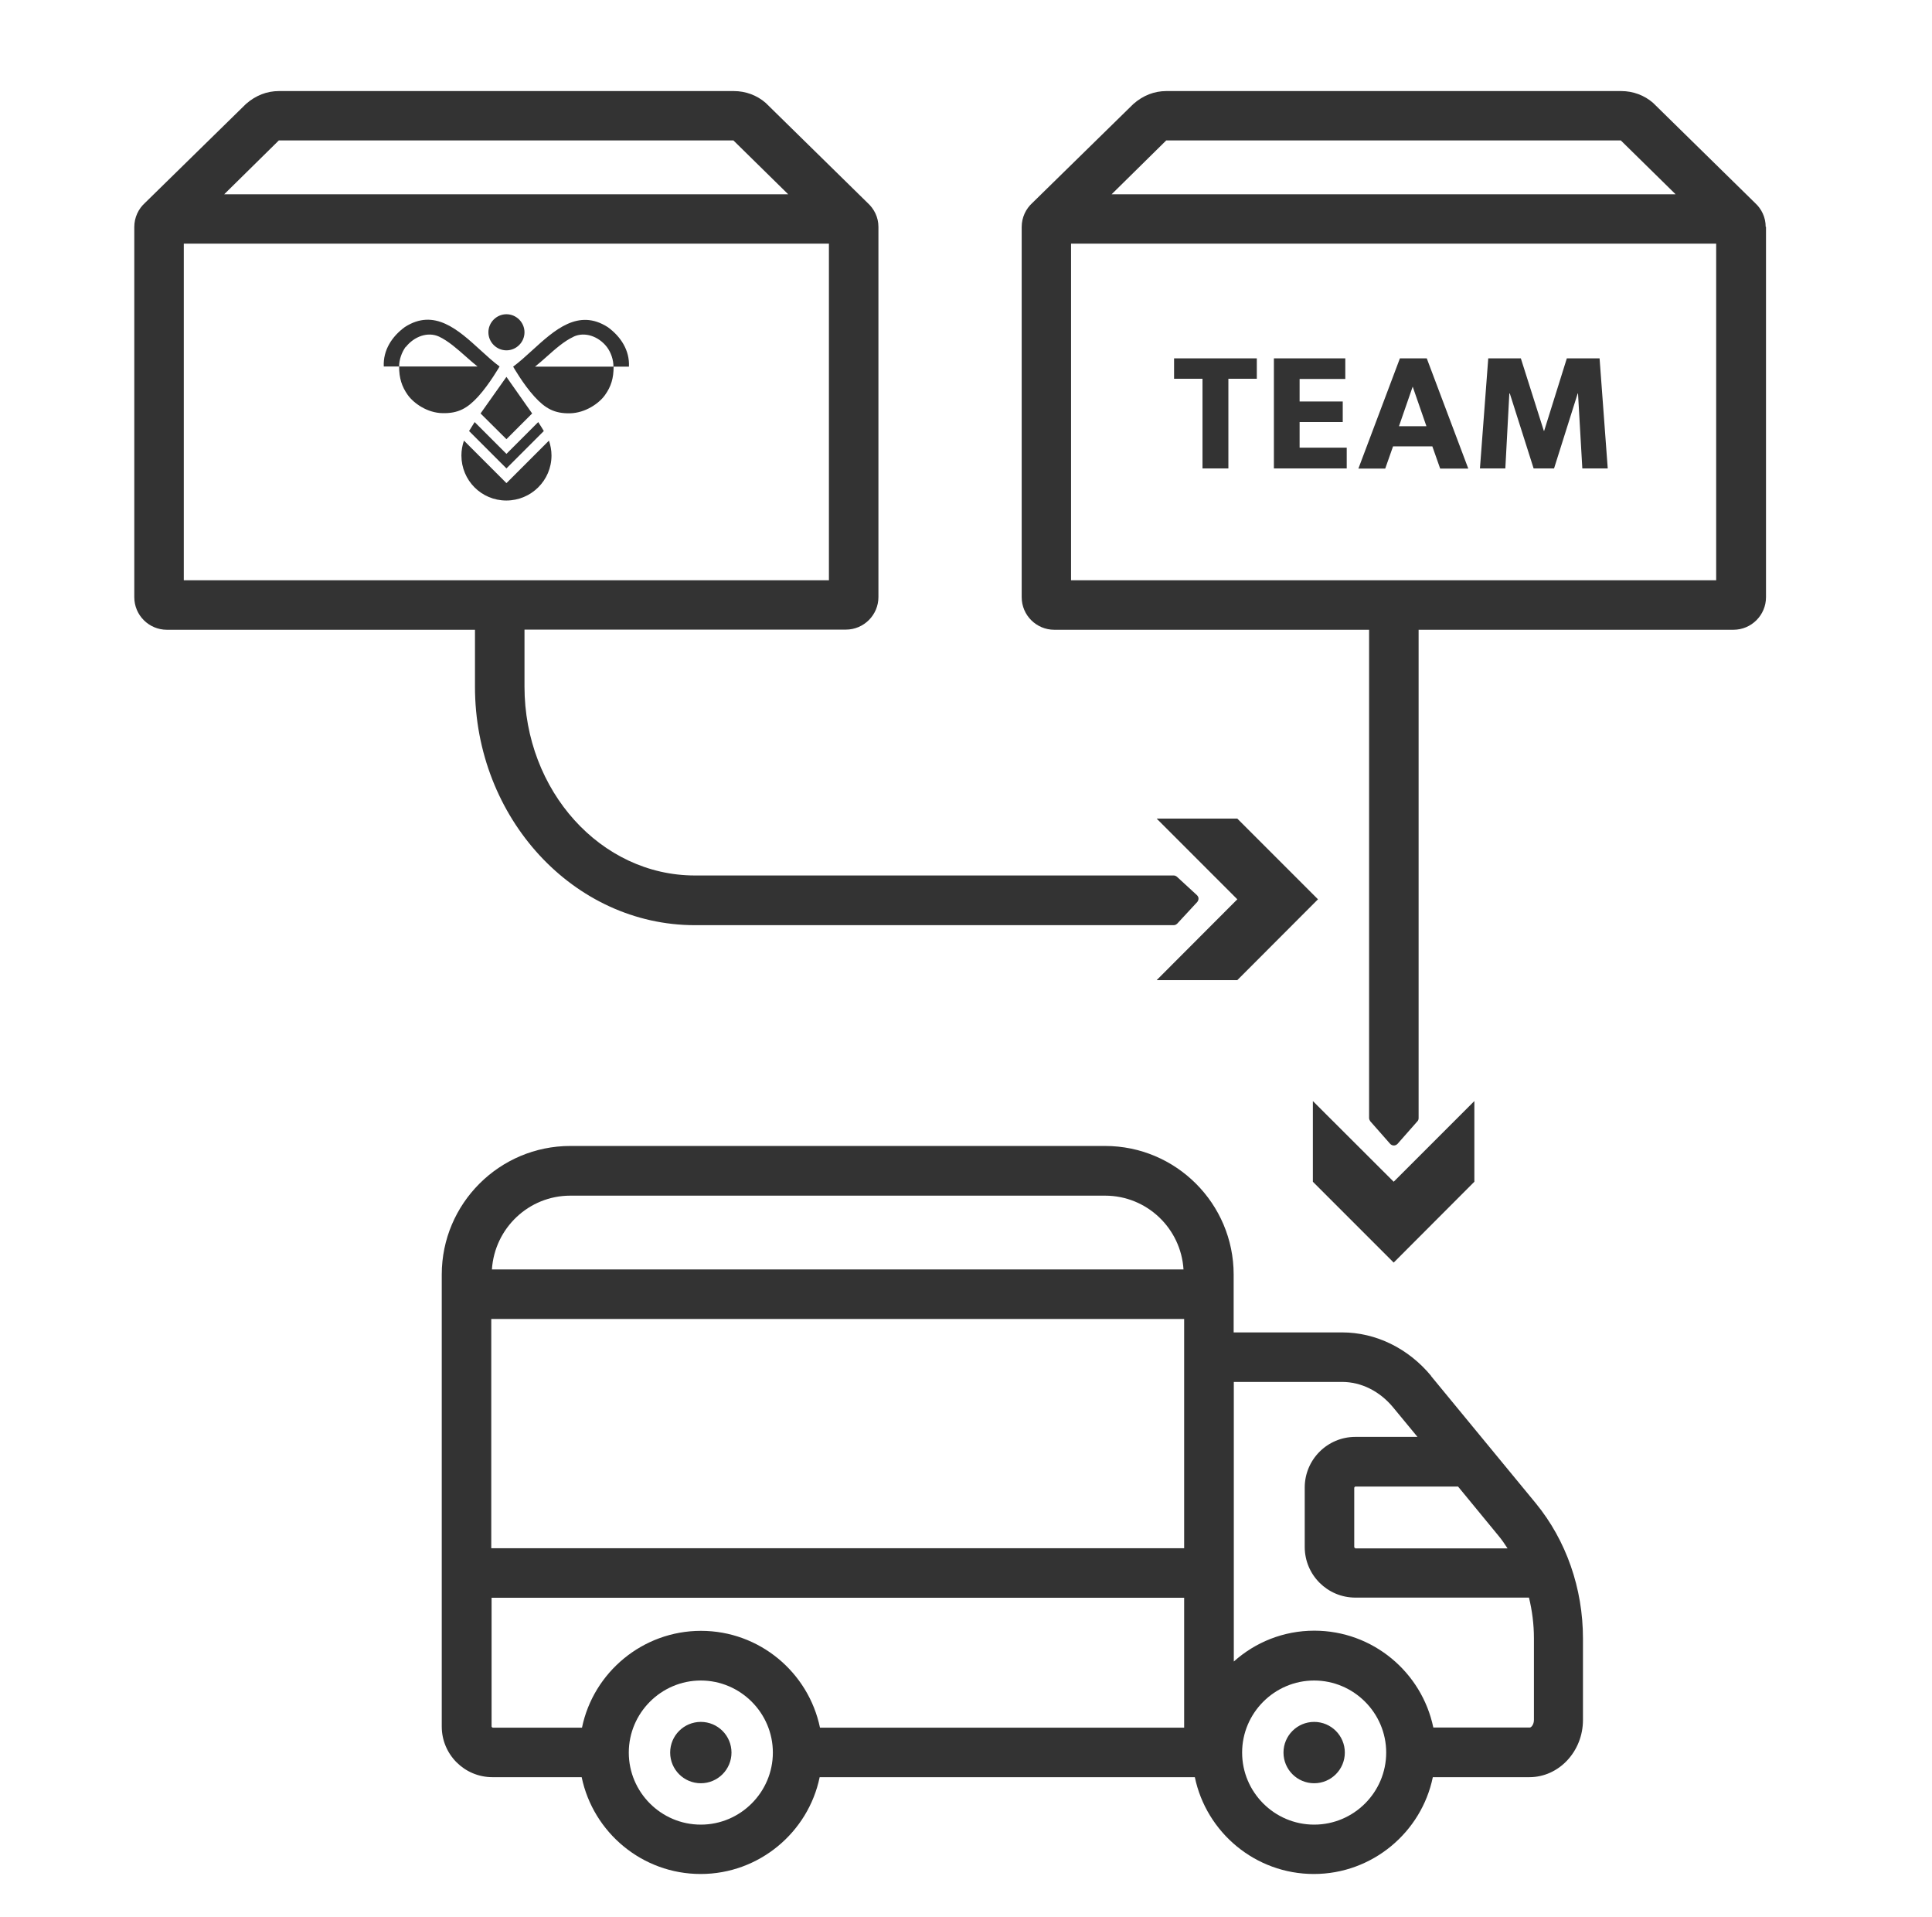 <svg width="126" height="125" viewBox="0 0 126 125" fill="none" xmlns="http://www.w3.org/2000/svg">
<path fill-rule="evenodd" clip-rule="evenodd" d="M45.32 60.323C37.414 60.323 30.977 53.344 30.977 44.781V41.062H10.883C9.716 41.062 8.758 40.115 8.758 38.938V14.802C8.758 14.177 9.029 13.615 9.456 13.229L16.039 6.781C16.674 6.219 17.414 5.938 18.185 5.938H47.862C48.622 5.938 49.362 6.208 49.935 6.708L56.581 13.229C57.008 13.615 57.289 14.167 57.289 14.792V38.927C57.289 40.094 56.341 41.052 55.164 41.052H34.206V44.771C34.206 51.562 39.185 57.083 45.32 57.083H76.549C76.622 57.083 76.695 57.115 76.758 57.167L78.06 58.365C78.122 58.427 78.164 58.5 78.164 58.583C78.164 58.667 78.133 58.75 78.081 58.812L76.779 60.219C76.716 60.281 76.633 60.323 76.549 60.323H45.32ZM11.987 37.833H54.07L54.06 37.823V15.885H11.987V37.833ZM18.185 9.156L14.622 12.667H51.404L47.831 9.156H18.185ZM75.435 53.375L80.695 58.636L75.435 63.906H80.695L85.956 58.636L80.695 53.375H75.435ZM90.893 82.323L96.154 77.052V71.791L90.893 77.052L85.622 71.791V77.052L90.893 82.323ZM45.706 112.271C44.601 112.271 43.706 113.167 43.706 114.271C43.706 115.375 44.601 116.271 45.706 116.271C46.81 116.271 47.706 115.375 47.706 114.271C47.706 113.167 46.81 112.271 45.706 112.271ZM83.706 114.271C83.706 113.167 84.602 112.271 85.706 112.271C86.81 112.271 87.706 113.167 87.706 114.271C87.706 115.375 86.81 116.271 85.706 116.271C84.602 116.271 83.706 115.375 83.706 114.271ZM93.341 89.719C91.852 87.917 89.737 86.875 87.518 86.875H80.456V83.104C80.456 78.479 76.695 74.719 72.07 74.719H37.195C32.57 74.719 28.81 78.479 28.81 83.104V112.573C28.81 114.396 30.289 115.875 32.112 115.875H37.935C38.685 119.479 41.883 122.188 45.695 122.188C49.508 122.188 52.716 119.469 53.456 115.875H77.924C78.674 119.479 81.872 122.188 85.685 122.188C89.497 122.188 92.706 119.469 93.445 115.875H99.747C101.664 115.875 103.237 114.198 103.237 112.146V106.834C103.237 103.563 102.143 100.438 100.164 98.021L93.32 89.709L93.341 89.719ZM45.706 118.969C43.112 118.969 41.008 116.854 41.008 114.271C41.008 111.688 43.122 109.573 45.706 109.573C48.289 109.573 50.404 111.688 50.404 114.271C50.404 116.854 48.289 118.969 45.706 118.969ZM85.706 118.969C83.112 118.969 81.008 116.854 81.008 114.271C81.008 111.688 83.122 109.573 85.706 109.573C88.289 109.573 90.404 111.688 90.404 114.271C90.404 116.854 88.299 118.969 85.706 118.969ZM88.393 100.948C88.393 100.948 88.32 100.917 88.32 100.875V97C88.32 97 88.352 96.927 88.393 96.927H95.091L97.695 100.094C97.924 100.365 98.133 100.667 98.32 100.959H88.383L88.393 100.948ZM88.393 93.688C86.57 93.688 85.091 95.167 85.091 96.99V100.865C85.091 102.688 86.57 104.167 88.393 104.167H99.716C99.924 105.021 100.039 105.917 100.039 106.823V112.136C100.039 112.459 99.852 112.636 99.779 112.636H93.477C92.727 109.032 89.529 106.323 85.716 106.323C83.695 106.323 81.862 107.084 80.466 108.334V90.104H87.529C88.779 90.104 89.987 90.709 90.862 91.771L92.445 93.688H88.404H88.393ZM32.06 104.177H77.227V112.646H53.477C52.727 109.042 49.529 106.334 45.716 106.334C41.904 106.334 38.695 109.052 37.956 112.646H32.133C32.133 112.646 32.06 112.615 32.06 112.573V104.177ZM37.195 77.959H72.07C74.799 77.959 77.018 80.094 77.185 82.771H32.081C32.258 80.084 34.477 77.959 37.195 77.959ZM77.227 100.948H32.039V86H77.227V100.948ZM114.455 13.229C114.882 13.615 115.153 14.167 115.153 14.792H115.174V38.938C115.174 40.104 114.226 41.062 113.049 41.062H92.518V72.896C92.518 72.979 92.497 73.052 92.445 73.104L91.143 74.583C91.08 74.646 90.997 74.688 90.903 74.688C90.809 74.688 90.726 74.646 90.664 74.583L89.362 73.104C89.32 73.042 89.289 72.969 89.289 72.896V41.062H68.757C67.591 41.062 66.632 40.115 66.632 38.938V14.802C66.632 14.177 66.903 13.615 67.33 13.229L73.914 6.781C74.549 6.219 75.289 5.938 76.059 5.938H105.737C106.497 5.938 107.237 6.208 107.809 6.708L114.455 13.229ZM76.059 9.156L72.497 12.667H109.278L105.705 9.156H76.059ZM69.851 37.833H111.934L111.924 37.823V15.885H69.851V37.833ZM78.424 30.541H80.112V24.697H81.966V23.364H76.57V24.697H78.424V30.541ZM84.757 29.187H87.83V30.541H83.08V23.364H87.737V24.708H84.757V26.177H87.57V27.52H84.757V29.187ZM90.851 29.104H93.414L93.924 30.552H95.757L93.049 23.364H91.299L88.591 30.552H90.341L90.851 29.104ZM92.132 25.208L93.028 27.791H91.237L92.132 25.208ZM98.466 25.656H98.435L98.174 30.541H96.518L97.06 23.364H99.185L100.685 28.093H100.706L102.185 23.364H104.32L104.852 30.541H103.195L102.914 25.656H102.893L101.352 30.541H100.018L98.466 25.656ZM33.029 22.843C33.674 22.843 34.206 22.312 34.206 21.666C34.206 21.02 33.674 20.489 33.029 20.489C32.383 20.489 31.852 21.02 31.852 21.666C31.852 22.312 32.383 22.843 33.029 22.843ZM30.816 27.744C30.873 27.655 30.924 27.575 30.956 27.52L33.029 29.593L35.102 27.52L35.154 27.603C35.241 27.737 35.374 27.944 35.466 28.104L33.029 30.541L30.591 28.104C30.656 27.992 30.741 27.86 30.816 27.744ZM33.028 24.573L31.341 26.958L33.028 28.635L34.705 26.958L33.028 24.573ZM30.258 28.729L33.029 31.5L35.8 28.729C35.904 29.031 35.967 29.354 35.967 29.698C35.967 31.323 34.644 32.635 33.019 32.635C31.394 32.635 30.092 31.323 30.092 29.698C30.092 29.354 30.154 29.031 30.258 28.729ZM34.851 25.854C35.57 26.645 36.174 26.968 37.174 26.948C38.174 26.927 39.07 26.302 39.455 25.76C39.851 25.208 40.018 24.666 40.018 23.906H41.018C41.07 22.843 40.487 21.948 39.643 21.333C37.724 20.095 36.171 21.511 34.708 22.844C34.289 23.226 33.877 23.602 33.466 23.906C33.466 23.906 34.133 25.073 34.851 25.854ZM37.414 21.948C38.143 21.614 39.039 21.927 39.58 22.625C39.851 22.989 40.008 23.458 40.008 23.906H34.893C35.139 23.712 35.392 23.487 35.65 23.258C36.21 22.759 36.797 22.236 37.403 21.958L37.414 21.948ZM28.633 21.948C27.904 21.614 27.018 21.927 26.466 22.625L26.456 22.614C26.196 22.979 26.029 23.448 26.029 23.896H25.029C24.977 22.833 25.56 21.938 26.404 21.323C28.329 20.085 29.878 21.499 31.337 22.831C31.757 23.215 32.169 23.591 32.581 23.896C32.581 23.896 31.914 25.052 31.196 25.844C30.477 26.635 29.873 26.958 28.873 26.938C27.873 26.927 26.987 26.302 26.591 25.75C26.206 25.208 26.029 24.656 26.029 23.896H31.143C30.9 23.705 30.647 23.481 30.388 23.252C29.829 22.756 29.238 22.233 28.633 21.948Z" fill="#333333"/>
</svg>
